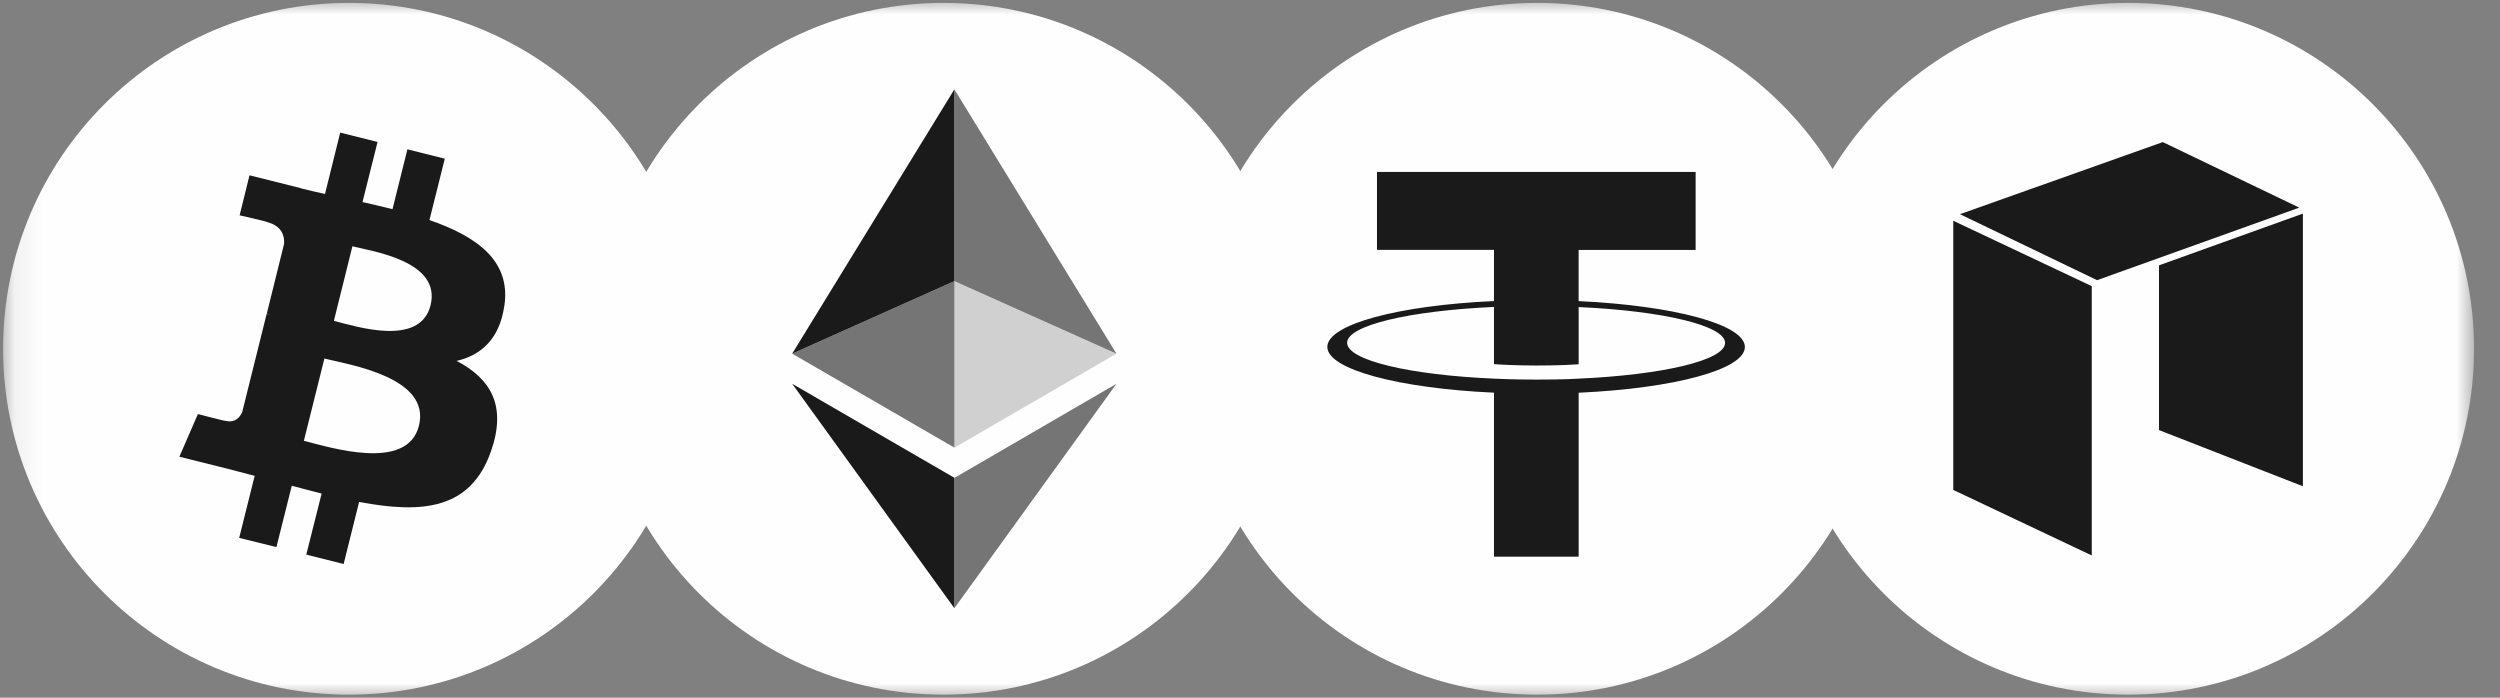 <svg width="86" height="24" viewBox="0 0 86 24" fill="none" xmlns="http://www.w3.org/2000/svg">
<rect x="0" y="0" width="86" height="24" fill="#808080" stroke="none"/>
<g clip-path="url(#clip0_11_44)">
<mask id="mask0_11_44" style="mask-type:luminance" maskUnits="userSpaceOnUse" x="0" y="0" width="86" height="24">
<path d="M0.106 0H85.106V24H0.106V0Z" fill="white"/>
</mask>
<g mask="url(#mask0_11_44)">
<path d="M12.005 23.896C18.575 23.896 23.903 18.569 23.903 11.998C23.903 5.427 18.576 0.1 12.005 0.1C5.433 0.1 0.106 5.427 0.106 11.998C0.106 18.569 5.433 23.896 12.005 23.896Z" fill="#FEFEFE"/>
<path d="M17.35 10.525C17.584 8.965 16.395 8.131 14.773 7.57L15.301 5.459L14.015 5.137L13.502 7.195C13.166 7.109 12.816 7.032 12.47 6.951L12.988 4.883L11.703 4.562L11.18 6.672C10.906 6.613 10.632 6.549 10.36 6.481V6.476L8.583 6.03L8.243 7.407C8.243 7.407 9.197 7.622 9.178 7.637C9.696 7.767 9.792 8.112 9.773 8.385L9.178 10.789C9.212 10.799 9.26 10.813 9.308 10.832L9.173 10.798L8.333 14.171C8.266 14.33 8.108 14.565 7.743 14.474C7.758 14.493 6.808 14.244 6.808 14.244L6.17 15.711L7.844 16.129C8.156 16.21 8.458 16.292 8.761 16.369L8.228 18.503L9.509 18.82L10.037 16.71C10.387 16.805 10.727 16.891 11.064 16.978L10.536 19.079L11.821 19.401L12.354 17.266C14.547 17.683 16.192 17.516 16.888 15.529C17.449 13.936 16.859 13.015 15.708 12.415C16.548 12.219 17.181 11.667 17.348 10.525M14.411 14.646C14.013 16.244 11.326 15.38 10.453 15.164L11.159 12.334C12.032 12.55 14.829 12.981 14.411 14.646ZM14.81 10.506C14.445 11.955 12.21 11.216 11.485 11.038L12.123 8.472C12.852 8.654 15.189 8.99 14.81 10.506Z" fill="#1A1A1A"/>
<path d="M32.457 23.896C39.028 23.896 44.355 18.569 44.355 11.998C44.355 5.427 39.028 0.1 32.457 0.1C25.886 0.1 20.559 5.427 20.559 11.998C20.559 18.569 25.886 23.896 32.457 23.896Z" fill="#FEFEFE"/>
<path opacity="0.6" fill-rule="evenodd" clip-rule="evenodd" d="M32.831 3.074V9.671L38.406 12.166L32.831 3.074Z" fill="#1A1A1A"/>
<path fill-rule="evenodd" clip-rule="evenodd" d="M32.83 3.074L27.251 12.166L32.831 9.671L32.83 3.074Z" fill="#1A1A1A"/>
<path opacity="0.6" fill-rule="evenodd" clip-rule="evenodd" d="M32.831 16.44V20.922L38.406 13.202L32.831 16.44Z" fill="#1A1A1A"/>
<path fill-rule="evenodd" clip-rule="evenodd" d="M32.83 20.922V16.436L27.251 13.202L32.83 20.922Z" fill="#1A1A1A"/>
<path opacity="0.2" fill-rule="evenodd" clip-rule="evenodd" d="M32.831 15.4L38.406 12.166L32.831 9.676V15.4Z" fill="#1A1A1A"/>
<path opacity="0.6" fill-rule="evenodd" clip-rule="evenodd" d="M27.251 12.166L32.831 15.399V9.671L27.251 12.166Z" fill="#1A1A1A"/>
<path d="M52.876 23.896C59.446 23.896 64.774 18.569 64.774 11.998C64.774 5.427 59.447 0.1 52.876 0.1C46.305 0.1 40.978 5.427 40.978 11.998C40.978 18.569 46.304 23.896 52.876 23.896Z" fill="#FEFEFE"/>
<path fill-rule="evenodd" clip-rule="evenodd" d="M54.306 13.025C54.224 13.03 53.802 13.058 52.856 13.058C52.108 13.058 51.58 13.034 51.393 13.025C48.5 12.9 46.341 12.396 46.341 11.792C46.341 11.192 48.501 10.688 51.393 10.559V12.526C51.581 12.54 52.123 12.574 52.871 12.574C53.768 12.574 54.219 12.535 54.306 12.531V10.563C57.189 10.693 59.343 11.197 59.343 11.796C59.343 12.395 57.19 12.896 54.306 13.025ZM54.305 10.357V8.597H58.33V5.914H47.368V8.595H51.393V10.356C48.121 10.505 45.66 11.153 45.66 11.935C45.66 12.707 48.121 13.36 51.393 13.508V19.15H54.306V13.51C57.573 13.361 60.024 12.714 60.024 11.937C60.024 11.159 57.568 10.512 54.306 10.358" fill="#1A1A1A"/>
<path fill-rule="evenodd" clip-rule="evenodd" d="M73.209 0.1C79.781 0.1 85.107 5.425 85.107 11.998C85.107 18.571 79.78 23.896 73.209 23.896C66.636 23.896 61.31 18.571 61.31 11.998C61.31 5.43 66.636 0.1 73.209 0.1Z" fill="#FEFEFE"/>
<path fill-rule="evenodd" clip-rule="evenodd" d="M67.192 7.594L71.957 9.844V19.108L67.192 16.853V7.589V7.594ZM67.422 7.368L72.139 9.638L79.095 7.143L74.4 4.888L67.422 7.368ZM74.269 9.128V14.795L79.22 16.728V7.348L74.269 9.128Z" fill="#1A1A1A"/>
</g>
</g>
<defs>
<clipPath id="clip0_11_44">
<rect width="86" height="24" fill="white"/>
</clipPath>
</defs>
</svg>
